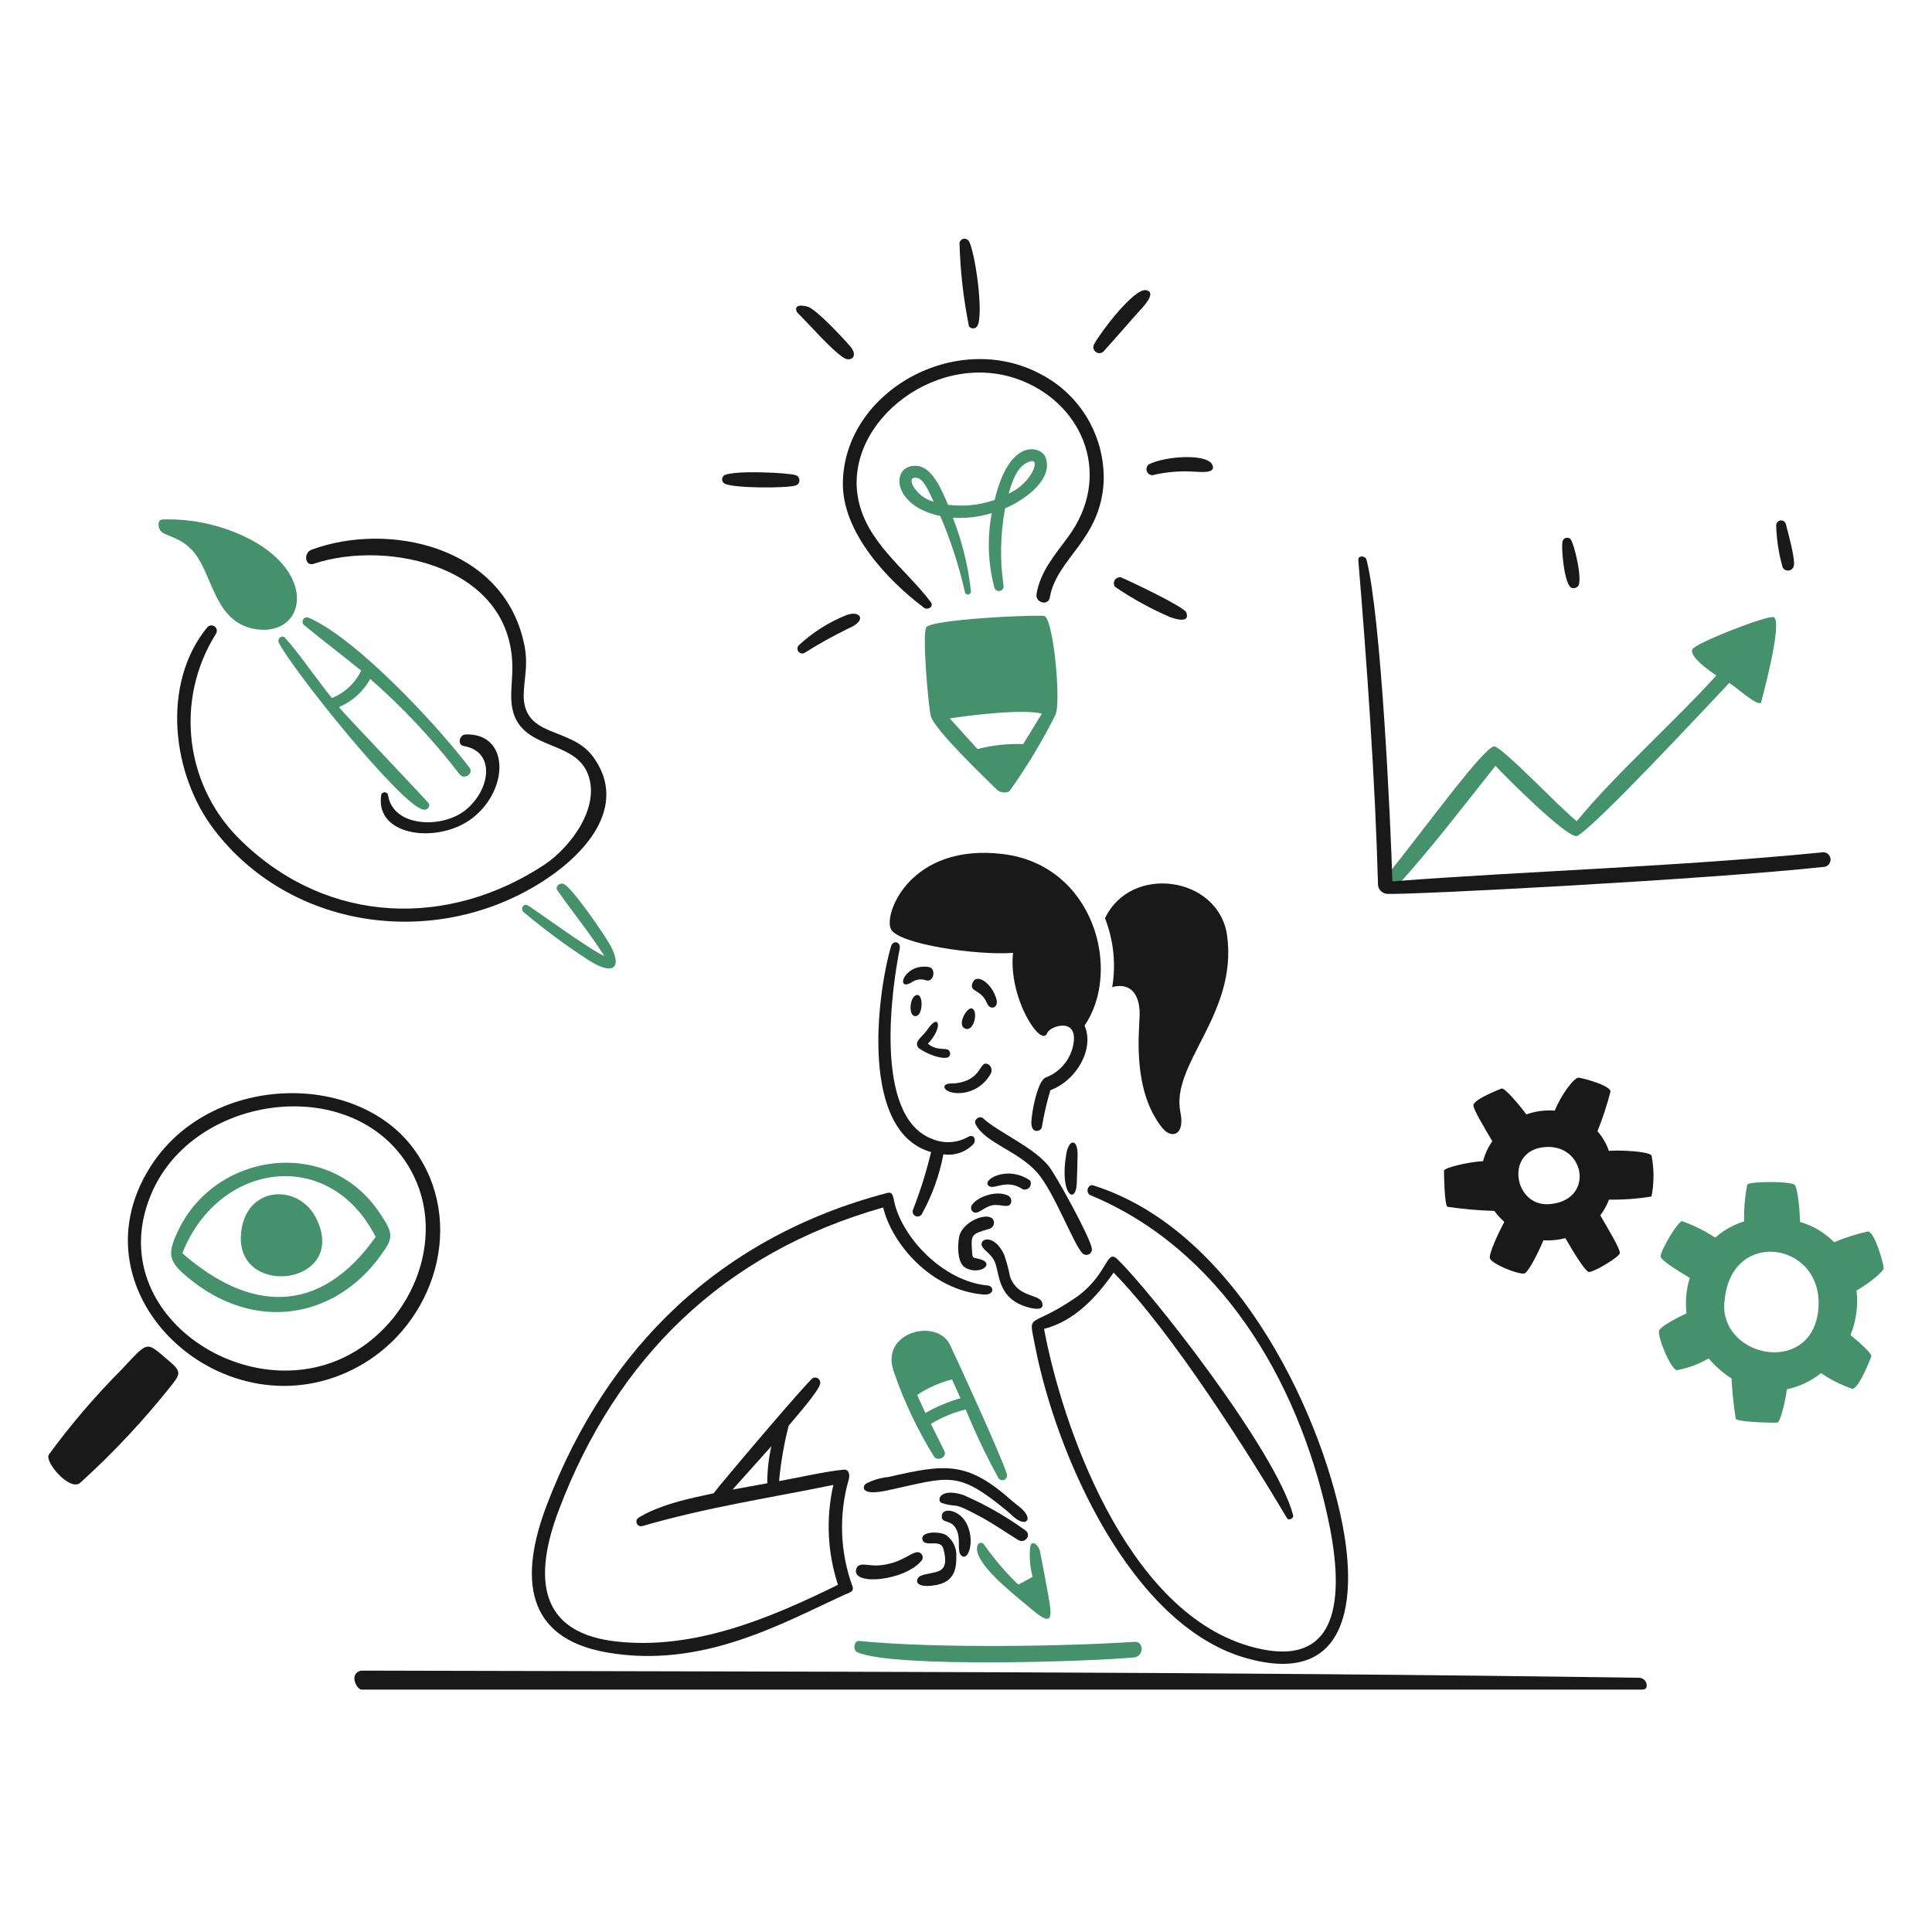 <svg width="400" height="400" viewBox="0 0 400 400" fill="none" xmlns="http://www.w3.org/2000/svg">
<path d="M364.584 145.53C364.584 145.53 369.242 128.61 367.224 127.776C365.978 127.302 350.866 133.176 350.368 134.466C349.968 135.512 351.788 137.482 355.352 139.848C346.392 149.728 334.656 160.048 326.458 170.012C323.282 167.632 310.698 154.226 309.278 154.538C306.878 155.074 294.478 172.204 287.464 180.876C286.452 182.122 288.348 184.402 289.418 183.23C295.874 176.216 303.796 165.9 309.618 158.55C311.298 160.406 324.868 174.048 326.586 173.064C330.672 170.734 353.686 145.966 358.02 141.406C359.338 142.116 363.5 146.066 364.584 145.53Z" fill="#44916C"/>
<path d="M339.368 347.366C251.254 346.064 163.11 346.12 74.988 345.884C74.78 345.879 74.573 345.915 74.379 345.99C74.185 346.064 74.008 346.177 73.857 346.32C73.707 346.464 73.586 346.635 73.502 346.825C73.418 347.016 73.372 347.22 73.368 347.428C73.346 348.302 74.038 349.792 74.914 349.814H339.292C340.18 349.834 340.916 349.898 340.936 349.014C340.942 348.803 340.906 348.592 340.831 348.395C340.755 348.197 340.641 348.016 340.496 347.863C340.35 347.71 340.175 347.587 339.981 347.502C339.788 347.416 339.579 347.37 339.368 347.366V347.366Z" fill="#191919"/>
<path d="M222.925 245.152C223.027 243.17 223.049 241.202 223.099 239.22C223.199 235.732 221.329 235.72 220.769 238.86C219.311 247.4 222.703 249.464 222.925 245.152Z" fill="#191919"/>
<path d="M199.85 262.458C202.944 264.228 206.518 261.374 202.342 260.564C201.57 260.414 201.358 260.426 201.296 259.604C200.984 255.53 200.96 255.556 204.822 254.422C205.156 254.332 205.441 254.113 205.615 253.813C205.788 253.513 205.835 253.157 205.746 252.822C205.168 250.67 199.868 252.504 198.746 255.508C198.306 256.54 197.892 261.336 199.85 262.458Z" fill="#191919"/>
<path d="M215.736 269.622C215.092 267.85 210.752 268.724 209.136 264.376C208.826 262.805 208.409 261.257 207.89 259.742C205.69 255.156 202.508 256.552 203.358 258.084C203.904 259.084 205.462 259.742 206.084 261.572C206.994 264.288 206.77 268.874 212.684 270.618C213.518 270.868 216.476 271.65 215.736 269.622Z" fill="#191919"/>
<path d="M213.232 244.38C208.336 241.04 202.78 244.566 204.884 245.626C206.056 246.248 208.448 244.042 211.712 246.198C211.956 246.296 212.225 246.315 212.48 246.25C212.735 246.186 212.963 246.043 213.132 245.841C213.3 245.64 213.401 245.39 213.419 245.127C213.437 244.865 213.371 244.603 213.232 244.38V244.38Z" fill="#191919"/>
<path d="M201.401 250.847C202.487 251.791 203.893 249.465 206.099 249.475C207.719 249.475 208.989 250.187 209.337 248.953C209.414 248.66 209.382 248.35 209.247 248.079C209.112 247.809 208.883 247.597 208.603 247.483C205.235 245.989 199.557 249.235 201.401 250.847Z" fill="#191919"/>
<path d="M214.799 242.835C218.285 246.872 222.361 257.786 224.081 259.434C224.244 259.618 224.463 259.744 224.703 259.793C224.944 259.843 225.194 259.812 225.416 259.707C225.638 259.602 225.82 259.427 225.934 259.209C226.048 258.992 226.089 258.743 226.05 258.5C225.75 256.182 218.461 243.038 217.103 241.394C213.703 237.307 206.703 234.454 203.549 231.538C202.837 230.879 201.467 231.839 202.001 232.785C203.999 236.681 210.863 238.289 214.799 242.835Z" fill="#191919"/>
<path d="M183.828 308.556C196.69 305.77 198.106 304.282 208.498 312.828C209.57 313.702 210.652 315.096 212.11 315.096C212.206 315.084 212.299 315.052 212.383 315.004C212.467 314.955 212.541 314.891 212.6 314.814C212.659 314.737 212.702 314.649 212.727 314.556C212.752 314.462 212.759 314.364 212.746 314.268C212.534 312.836 210.702 311.77 209.682 310.868C200.282 302.496 195.976 303.032 183.928 305.798C182.275 305.96 180.671 306.447 179.206 307.23C178.734 307.572 177.75 309.872 183.828 308.556Z" fill="#191919"/>
<path d="M177.25 324.952C176.45 328.44 187.566 327.22 190.85 323.046C191.01 322.808 191.07 322.515 191.014 322.233C190.959 321.951 190.794 321.703 190.556 321.542C189.118 320.57 187.156 323.842 181.594 324.116C179.63 324.2 177.636 323.268 177.25 324.952Z" fill="#191919"/>
<path d="M193.521 328.217C196.847 327.693 198.055 325.799 197.993 322.385C198.062 321.501 197.9 320.614 197.525 319.811C197.15 319.008 196.573 318.316 195.851 317.801C194.405 316.991 190.543 317.067 190.979 318.761C191.415 320.455 194.717 318.523 195.303 320.605C196.885 326.385 193.303 325.153 190.631 326.249C189.571 326.695 188.935 328.939 193.521 328.217Z" fill="#191919"/>
<path d="M200.323 315.856C198.953 312.61 195.227 311.958 195.003 313.726C194.779 315.494 196.603 314.498 197.757 316.218C199.177 318.334 197.969 320.952 199.003 322.036C200.349 323.358 201.855 319.486 200.323 315.856Z" fill="#191919"/>
<path d="M210.829 318.847C212.165 319.663 213.619 317.877 212.337 316.879C208.326 313.968 204.01 311.503 199.465 309.529C194.481 307.909 193.833 310.775 195.007 311.187C198.569 312.307 196.761 310.637 203.055 314.051C205.733 315.509 208.245 317.267 210.829 318.847Z" fill="#191919"/>
<path d="M125.508 342.097C145.37 345.627 162.014 336.027 174.946 330.135C175.78 329.761 176.876 329.575 176.502 328.453C173.914 321.366 173.634 313.642 175.702 306.387C175.988 305.465 175.838 304.171 174.654 304.283C170.916 304.631 165.386 305.915 161.298 306.649C161.655 302.782 162.318 298.949 163.28 295.187C164.612 293.567 169.51 288.011 169.796 286.541C169.847 286.344 169.841 286.138 169.779 285.945C169.717 285.752 169.602 285.58 169.447 285.45C169.292 285.32 169.103 285.236 168.902 285.209C168.701 285.181 168.497 285.211 168.312 285.295C167.292 285.831 148.926 307.533 147.768 309.141C147.332 309.429 137.8 310.741 132.22 314.213C132.022 314.333 131.874 314.522 131.804 314.743C131.734 314.964 131.747 315.204 131.839 315.416C131.932 315.629 132.099 315.801 132.309 315.901C132.518 316 132.757 316.02 132.98 315.957C146.58 312.021 158.994 310.213 172.536 307.435C170.975 314.288 171.307 321.437 173.496 328.117C159.33 335.083 143.696 341.647 127.61 339.853C113.468 338.283 109.432 329.151 115.712 312.593C127.634 281.147 149.812 259.355 182.852 249.993C184.634 257.469 192.708 267.025 203.498 268.009C205.988 268.247 205.814 266.263 204.532 266.151C195.312 265.329 186.732 256.247 185.12 248.709C184.92 247.789 184.858 246.679 183.72 246.979C149.246 256.011 125.662 278.949 113.252 311.491C107.442 326.633 108.728 339.113 125.508 342.097ZM158.862 307.097L151.662 308.405L159.71 299.421C159.13 301.934 158.846 304.507 158.862 307.087V307.097Z" fill="#191919"/>
<path d="M226.363 245.426C225.217 245.064 224.643 246.984 225.777 247.456C252.489 258.582 268.597 285.444 274.865 313.976C277.905 327.804 279.089 346.904 258.395 340.738C232.795 333.1 219.773 294.526 216.159 275.128C222.389 273.57 227.035 268.538 230.559 263.478C242.793 275.938 258.667 301.204 266.491 314.362C266.803 314.884 267.891 314.362 267.737 313.738C264.249 300.394 238.071 267.116 231.295 260.662C228.965 258.462 229.413 264.126 222.473 268.824C212.891 275.302 212.905 271.452 214.273 278.542C218.707 301.454 234.133 336.19 257.531 343.152C278.449 349.382 280.829 332.526 278.275 317.464C274.493 295.1 257.061 255.144 226.363 245.426Z" fill="#191919"/>
<path d="M205.146 222.252C205.302 221.931 205.337 221.564 205.246 221.219C205.154 220.874 204.942 220.573 204.648 220.37C202.63 219.312 203.588 223.684 197.708 224.296C197.222 224.296 195.216 224.234 195.566 225.218C196.126 226.776 202.28 227.384 205.146 222.252Z" fill="#191919"/>
<path d="M204.362 207.739C204.974 209.233 206.762 208.71 206.318 206.952C205.494 203.65 202.094 201.246 201.334 203.576C200.624 205.458 203.12 204.708 204.362 207.739Z" fill="#191919"/>
<path d="M194.294 218.851C197.482 219.621 196.786 217.605 196.294 217.331C195.572 216.971 193.802 217.519 192.12 216.087C195.372 212.635 194.388 209.583 192.008 213.171C190.924 214.771 189.056 215.663 190.208 216.995C191.441 217.865 192.827 218.495 194.294 218.851V218.851Z" fill="#191919"/>
<path d="M189.498 210.378C191.116 210.398 191.192 206.044 189.958 205.992C188.388 205.918 187.914 210.36 189.498 210.378Z" fill="#191919"/>
<path d="M191.741 202.978C193.399 203.416 193.847 200.486 192.327 200.212C187.127 199.378 185.287 205.412 188.713 203.402C189.142 203.085 189.644 202.88 190.173 202.805C190.702 202.731 191.241 202.791 191.741 202.978V202.978Z" fill="#191919"/>
<path d="M199.814 212.958C201.672 213.738 202.614 209.22 201.214 208.784C200.162 208.498 198.048 212.216 199.814 212.958Z" fill="#191919"/>
<path d="M150 100.119C151.76 101.095 162.672 101.119 164.728 100.519C164.956 100.447 165.156 100.304 165.297 100.111C165.438 99.919 165.514 99.686 165.514 99.447C165.514 99.208 165.438 98.975 165.297 98.782C165.156 98.589 164.956 98.447 164.728 98.375C163.22 97.877 152.268 97.317 150 98.375C149.849 98.465 149.724 98.592 149.637 98.745C149.55 98.898 149.504 99.071 149.504 99.247C149.504 99.423 149.55 99.596 149.637 99.749C149.724 99.901 149.849 100.029 150 100.119Z" fill="#191919"/>
<path d="M191.315 125.833C192.077 126.405 193.409 125.571 192.715 124.661C187.465 117.709 179.399 112.303 177.661 103.201C174.633 87.217 194.517 71.841 211.749 78.893C224.469 84.077 230.337 98.729 221.107 111.213C218.427 114.837 215.323 118.413 214.601 123.023C214.315 124.805 217.093 125.515 217.355 123.671C218.787 115.561 227.909 111.811 228.505 99.671C228.644 95.094 227.482 90.573 225.153 86.631C222.825 82.689 219.426 79.488 215.351 77.401C197.907 68.181 174.883 80.989 174.509 99.827C174.297 110.109 183.639 120.063 191.315 125.833Z" fill="#191919"/>
<path d="M174.821 74.152C176.139 74.902 177.761 73.816 176.067 71.752C174.683 70.12 168.915 63.952 167.245 63.504C164.031 62.632 164.845 64.538 165.115 64.75C167.457 67.064 172.501 72.834 174.821 74.152Z" fill="#191919"/>
<path d="M202.38 67.424C203.726 64.906 201.808 51.624 200.536 49.844C200.415 49.683 200.25 49.56 200.061 49.489C199.872 49.418 199.666 49.403 199.469 49.445C199.271 49.487 199.09 49.585 198.946 49.726C198.802 49.868 198.701 50.048 198.656 50.245C198.807 56.059 199.462 61.849 200.612 67.55C200.715 67.697 200.853 67.813 201.015 67.89C201.176 67.967 201.354 68 201.532 67.987C201.71 67.975 201.882 67.916 202.03 67.818C202.179 67.719 202.299 67.584 202.38 67.424V67.424Z" fill="#191919"/>
<path d="M175.12 127.401C171.51 128.862 168.199 130.973 165.352 133.631C165.193 133.808 165.103 134.036 165.098 134.274C165.092 134.511 165.172 134.743 165.322 134.928C165.472 135.112 165.683 135.237 165.917 135.28C166.15 135.323 166.392 135.281 166.598 135.163C169.533 133.298 172.574 131.605 175.706 130.093C179.754 128.375 177.988 126.221 175.12 127.401Z" fill="#191919"/>
<path d="M238.586 98.386C241.521 97.687 244.547 97.447 247.556 97.674C248.428 97.674 252.006 98.148 250.944 96.13C249.7 93.874 241.254 94.424 237.876 96.13C237.665 96.284 237.507 96.501 237.426 96.749C237.344 96.997 237.342 97.264 237.421 97.513C237.499 97.763 237.654 97.981 237.863 98.138C238.072 98.294 238.325 98.381 238.586 98.386V98.386Z" fill="#191919"/>
<path d="M228.644 72.57C231.136 69.842 233.502 67.038 235.97 64.31C236.506 63.724 239.608 60.572 237.34 60.086C234.848 59.512 227.86 68.808 226.6 71.138C226.503 71.272 226.434 71.424 226.396 71.585C226.358 71.746 226.353 71.913 226.381 72.077C226.408 72.24 226.468 72.396 226.556 72.536C226.644 72.676 226.76 72.797 226.895 72.892C227.031 72.987 227.184 73.054 227.346 73.089C227.507 73.124 227.674 73.127 227.837 73.097C228 73.067 228.155 73.005 228.294 72.915C228.432 72.824 228.551 72.707 228.644 72.57V72.57Z" fill="#191919"/>
<path d="M245.613 126.801C245.193 125.653 234.123 120.401 232.093 119.537C231.848 119.49 231.594 119.518 231.365 119.617C231.135 119.716 230.941 119.881 230.807 120.092C230.673 120.303 230.605 120.549 230.612 120.799C230.619 121.048 230.701 121.29 230.847 121.493C234.412 123.924 238.199 126.01 242.159 127.723C243.257 128.151 246.471 129.143 245.613 126.801Z" fill="#191919"/>
<path d="M377.093 176.49C347.391 179.418 316.979 180.302 288.273 182.47C287.925 170.148 285.931 127.652 282.929 115.902C282.703 115.03 281.129 114.918 281.223 115.964C283.041 137.856 284.711 161.652 285.295 182.92C285.262 183.455 285.443 183.98 285.797 184.381C286.151 184.783 286.65 185.027 287.185 185.06C291.427 185.326 353.503 182.106 377.785 179.46C377.984 179.419 378.173 179.338 378.34 179.222C378.507 179.106 378.65 178.958 378.759 178.787C378.868 178.615 378.942 178.424 378.976 178.223C379.01 178.023 379.003 177.817 378.957 177.619C378.91 177.421 378.824 177.235 378.705 177.07C378.585 176.906 378.433 176.767 378.259 176.663C378.085 176.558 377.891 176.489 377.69 176.46C377.489 176.431 377.284 176.443 377.087 176.494L377.093 176.49Z" fill="#191919"/>
<path d="M325.288 121.671C325.528 121.774 325.794 121.8 326.049 121.744C326.304 121.688 326.535 121.554 326.71 121.361C327.754 120.239 325.898 112.303 325.11 111.561C324.994 111.464 324.858 111.395 324.712 111.359C324.565 111.323 324.413 111.321 324.265 111.352C324.117 111.383 323.979 111.447 323.86 111.539C323.74 111.632 323.644 111.75 323.576 111.885C323.108 112.713 323.8 120.825 325.288 121.671Z" fill="#191919"/>
<path d="M371.4 117.136C371.692 115.546 370.154 110.136 369.716 108.414C369.634 108.192 369.477 108.005 369.272 107.886C369.067 107.766 368.827 107.722 368.593 107.76C368.359 107.799 368.145 107.917 367.989 108.096C367.833 108.274 367.743 108.501 367.736 108.738C367.821 111.689 368.269 114.619 369.07 117.46C369.189 117.689 369.376 117.876 369.605 117.994C369.834 118.112 370.094 118.157 370.35 118.121C370.605 118.086 370.843 117.972 371.031 117.796C371.22 117.619 371.348 117.389 371.4 117.136Z" fill="#191919"/>
<path d="M85.614 237.814C73.674 221.614 43.392 222.278 31.144 241.552C14.144 268.276 47.066 297.84 74.202 282.928C90.15 274.182 96.724 252.88 85.614 237.814ZM31.568 246.614C40.294 227.168 70.69 222.544 83.286 239.538C93.39 253.168 86.774 272.604 72.458 280.402C51.116 292.072 20.374 271.568 31.568 246.622V246.614Z" fill="#191919"/>
<path d="M35.168 281.919C29.986 277.559 30.994 277.433 24.94 283.789C19.572 289.2 14.616 295.005 10.114 301.155C9.154 302.663 14.514 308.891 16.618 306.987C23.456 300.792 29.773 294.045 35.506 286.815C37.262 284.585 37.61 283.973 35.168 281.919Z" fill="#191919"/>
<path d="M228.779 190.12C230.555 194.645 231.072 199.566 230.275 204.36C234.449 203.264 236.093 206.392 235.943 210.378C235.793 214.364 234.543 225.964 240.665 233.552C242.511 235.844 245.363 235.11 244.403 230.326C242.287 220.246 256.327 209.992 254.047 193.622C252.303 181.474 234.175 178.77 228.779 190.12Z" fill="#191919"/>
<path d="M190.918 251.244C193.024 247.416 194.509 243.278 195.318 238.984C196.451 239.158 197.61 239.054 198.695 238.684C199.779 238.313 200.758 237.685 201.548 236.854C202.17 236.044 201.684 234.836 200.614 235.284C199.471 235.965 198.184 236.367 196.857 236.456C195.529 236.545 194.2 236.319 192.976 235.796C180.518 231.098 184.852 203.488 186.274 196.45C186.56 195.004 184.902 194.506 184.474 195.952C181.508 206.18 178.032 234.352 192.77 238.524C191.804 242.576 190.555 246.556 189.034 250.434C188.981 250.558 188.953 250.691 188.951 250.825C188.949 250.96 188.974 251.094 189.024 251.219C189.124 251.471 189.321 251.674 189.571 251.781C189.821 251.888 190.103 251.892 190.356 251.791C190.609 251.691 190.811 251.494 190.918 251.244Z" fill="#191919"/>
<path d="M207.688 176.826C188.488 174.468 182.832 189.286 184.476 192.4C186.12 195.514 202.276 197.832 209.744 197.284C208.71 206.616 215.574 217.106 216.82 213.868C217.356 212.434 223.374 210.416 222.202 216.36C221.903 217.873 221.223 219.284 220.227 220.461C219.23 221.638 217.951 222.541 216.508 223.086C214.814 223.686 213.544 230.462 213.53 232.418C213.53 234.91 215.55 234.218 215.698 233.402C216.122 230.805 216.713 228.237 217.468 225.716C223.068 223.598 226.612 216.994 224.544 212.334C232.356 200.948 226.512 179.14 207.688 176.826Z" fill="#191919"/>
<path d="M333.1 238.275C332.581 236.777 331.777 235.393 330.732 234.201C331.826 231.523 332.73 228.772 333.436 225.967C333.374 224.721 327.706 223.187 326.82 223.125C325.934 223.063 323.208 226.663 321.9 229.941C319.911 229.789 317.912 230.056 316.032 230.725C314.362 228.525 311.484 225.143 310.886 225.369C310.288 225.595 305.166 227.611 305.054 228.795C304.968 229.629 307.454 233.703 308.966 236.269C308.087 237.528 307.438 238.932 307.048 240.417C304.406 240.493 299.012 241.727 298.974 242.375C298.936 243.023 299.086 249.625 299.672 249.849C302.888 250.327 306.129 250.614 309.378 250.709C310.001 251.531 310.697 252.294 311.458 252.989C310.212 255.245 308.244 259.567 308.458 260.465C308.758 261.711 314.476 263.941 315.598 263.655C316.408 263.443 318.438 259.481 319.546 256.789C321.077 256.888 322.613 256.736 324.094 256.341C325.752 259.219 328.256 263.355 329.004 263.355C330.062 263.355 335.232 260.279 335.37 259.455C335.508 258.631 332.878 254.347 331.32 251.619C332.08 250.631 332.687 249.535 333.12 248.367C336.071 248.419 339.019 248.202 341.93 247.719C342.478 244.913 342.478 242.027 341.93 239.221C341.348 238.401 335.742 238.075 333.1 238.275ZM320.218 237.465C328.316 237.129 330.122 248.665 320.678 249.315C313.34 249.819 311.4 237.827 320.218 237.465Z" fill="#191919"/>
<path d="M110.6 183.569C121.4 177.229 130.234 166.811 122.772 156.657C118.224 150.457 108.73 152.819 108.42 144.297C108.42 140.361 109.54 137.745 108.42 132.885C103.946 113.051 80.42 107.967 64.538 113.797C62.758 114.445 63.138 117.337 64.95 116.725C80.162 111.631 106.9 117.137 106.064 139.313C105.928 142.913 105.204 146.789 107.422 149.913C111.036 155.021 119.346 154.037 121.738 160.313C124.354 167.167 118.1 175.415 112.754 179.003C92.82 192.159 68.09 191.461 50.286 174.403C44.491 168.978 40.762 161.707 39.741 153.835C38.719 145.963 40.467 137.981 44.686 131.257C44.853 131.021 44.923 130.73 44.882 130.443C44.84 130.157 44.689 129.898 44.461 129.72C44.233 129.542 43.946 129.459 43.658 129.488C43.37 129.517 43.104 129.655 42.916 129.875C33.36 141.523 35.54 160.287 44.348 171.799C59.936 192.153 88.832 196.345 110.6 183.569Z" fill="#191919"/>
<path d="M96.531 167.601C91.693 171.659 81.243 171.339 80.331 164.537C80.283 164.389 80.189 164.26 80.064 164.169C79.938 164.077 79.786 164.028 79.631 164.028C79.475 164.028 79.324 164.077 79.198 164.169C79.072 164.26 78.979 164.389 78.931 164.537C77.499 173.337 91.117 174.841 98.069 169.171C105.543 163.091 105.307 151.729 96.399 152.065C95.153 152.065 94.567 154.209 96.051 154.465C102.601 155.601 101.585 163.355 96.531 167.601Z" fill="#191919"/>
<path d="M234.847 339.927C221.529 340.809 194.493 341.373 177.859 339.743C176.825 339.643 176.477 341.647 177.523 342.095C184.999 345.373 226.313 344.003 234.835 343.143C236.827 342.931 236.941 339.789 234.847 339.927Z" fill="#44916C"/>
<path d="M193.361 301.528C194.077 302.662 196.127 301.714 195.529 300.446C194.619 298.55 193.673 296.708 192.729 294.812C194.964 293.445 197.397 292.433 199.943 291.812C201.931 296.691 204.202 301.45 206.743 306.066C206.879 306.251 207.077 306.382 207.3 306.435C207.524 306.489 207.759 306.462 207.964 306.359C208.17 306.256 208.332 306.084 208.424 305.873C208.515 305.662 208.529 305.426 208.463 305.206C207.491 301.868 198.147 281.46 196.677 278.406C193.961 272.788 181.913 275.764 185.127 284.206C187.218 290.269 189.98 296.079 193.361 301.528ZM197.099 285.594L198.855 289.482C196.319 290.208 193.88 291.236 191.591 292.546C191.019 291.3 190.457 290.054 189.885 288.808C192.091 287.338 194.53 286.254 197.099 285.6V285.594Z" fill="#44916C"/>
<path d="M203.727 319.769C203.071 318.827 201.527 319.769 202.693 322.261C204.351 325.825 210.453 330.535 213.633 333.225C217.833 336.789 217.917 335.169 217.045 330.335C216.497 327.357 215.949 324.367 215.363 321.377C215.053 319.795 213.645 318.777 213.307 320.131C213.066 322.257 213.231 324.409 213.795 326.473L210.829 328.093C208.201 325.551 205.823 322.764 203.727 319.769V319.769Z" fill="#44916C"/>
<path d="M216.134 127.514C212.584 127.282 193.398 128.262 191.828 129.806C190.828 130.778 192.214 146.314 192.712 148.234C193.434 151.062 203.926 161.054 206.416 163.52C207.176 164.268 208.746 164.206 209.084 163.682C212.624 158.711 215.776 153.476 218.514 148.022C219.748 145.342 218.066 127.64 216.134 127.514ZM211.836 154.064C208.651 153.937 205.465 154.282 202.38 155.086C200.479 152.968 198.569 150.854 196.65 148.744C200.224 148.158 211.6 146.726 215.712 147.744C214.407 149.88 213.115 151.987 211.836 154.064V154.064Z" fill="#44916C"/>
<path d="M194.667 106.833C196.848 111.915 198.558 117.186 199.775 122.581C199.807 122.746 199.902 122.892 200.041 122.987C200.18 123.081 200.351 123.117 200.516 123.086C200.682 123.054 200.828 122.959 200.922 122.82C201.017 122.681 201.053 122.51 201.021 122.345C200.444 117.155 199.187 112.063 197.283 107.201C200.002 107.354 202.727 107.029 205.333 106.241C204.36 111.367 204.547 116.646 205.881 121.691C205.954 121.92 206.109 122.114 206.316 122.235C206.523 122.357 206.768 122.397 207.003 122.349C207.238 122.301 207.447 122.167 207.59 121.974C207.733 121.781 207.799 121.542 207.775 121.303C206.996 115.969 207.105 110.543 208.099 105.245C212.109 103.537 218.289 99.227 216.421 94.579C215.585 92.499 209.083 90.305 205.931 103.513C202.832 104.583 199.528 104.926 196.275 104.513C195.129 101.773 193.135 96.877 190.045 96.477C184.489 95.757 184.127 104.601 194.667 106.833ZM212.645 95.781C214.445 94.919 214.489 95.919 213.891 97.439C212.789 99.554 211.002 101.232 208.821 102.199C209.481 100.017 210.377 96.875 212.645 95.781V95.781ZM190.133 99.021C191.479 99.557 192.561 102.347 193.309 103.881C191.51 103.39 189.975 102.212 189.035 100.601C188.163 98.785 189.409 98.735 190.133 99.021Z" fill="#44916C"/>
<path d="M36.689 255.2C34.689 259.6 34.871 261.106 38.671 264.308C52.811 276.23 69.531 272.816 78.763 259.996C81.467 256.258 81.629 255.55 78.451 250.9C67.687 235.122 44.233 238.588 36.689 255.2ZM37.749 259.472C45.223 240.51 68.247 237.284 77.779 256.096C66.067 272.586 51.601 271.59 37.749 259.466V259.472Z" fill="#44916C"/>
<path d="M49.87 255.854C49.21 268.788 71.848 266.054 65.63 252.564C62 244.678 50.4 245.426 49.87 255.854Z" fill="#44916C"/>
<path d="M390 262.533C389.926 261.511 388.154 255.056 386.736 254.958C384.34 255.488 381.997 256.233 379.736 257.187C377.782 255.203 375.349 253.756 372.672 252.986C372.596 249.77 372.124 245.699 371.5 245.249C370.554 244.577 362.368 244.527 361.758 245.249C361.263 247.763 361.042 250.324 361.098 252.887C358.887 253.561 356.846 254.705 355.116 256.239C352.975 254.826 350.67 253.68 348.252 252.825C347.318 252.937 343.792 258.931 343.804 260.139C343.804 260.823 346.906 262.829 349.846 264.575C349.12 266.952 348.892 269.454 349.174 271.925C346.482 273.171 343.68 274.777 343.492 275.501C343.156 276.747 345.796 283.349 347.156 283.687C349.478 283.255 351.709 282.433 353.756 281.257C355.122 282.861 356.717 284.255 358.49 285.393C358.636 288.188 358.927 290.974 359.362 293.739C359.638 294.425 367.012 294.613 367.962 294.539C368.534 294.539 369.518 290.738 369.962 287.636C372.547 287.084 374.969 285.941 377.038 284.296C379.041 285.668 381.22 286.762 383.516 287.55C384.874 287.412 387.092 281.719 387.428 280.847C387.628 280.311 385.348 278.216 383.13 276.412C384.309 273.491 384.737 270.322 384.376 267.192C387.322 265.498 390 263.201 390 262.533ZM357.034 269.658C358.068 254.234 377.056 256.95 376.52 270.318C375.896 284.997 356.198 281.47 356.984 269.658H357.034Z" fill="#44916C"/>
<path d="M40.376 114.619C44.042 119.361 44.562 128.661 52.548 130.193C62.778 132.163 66.254 119.429 51.976 111.755C46.37 108.823 40.109 107.373 33.786 107.543C32.614 107.543 32.702 108.789 33.05 109.575C33.674 111.169 37.4 110.775 40.376 114.619Z" fill="#44916C"/>
<path d="M63.937 127.901C63.739 127.808 63.516 127.789 63.306 127.848C63.096 127.906 62.914 128.038 62.793 128.219C62.672 128.4 62.62 128.618 62.647 128.834C62.673 129.05 62.776 129.25 62.937 129.397C66.823 132.611 70.823 135.625 74.772 138.841C73.538 141.431 71.371 143.46 68.704 144.521C65.49 140.521 62.014 135.401 59.036 132.063C58.401 131.341 57.316 132.225 57.715 133.035C60.422 138.517 83.124 166.849 87.6 167.601C87.764 167.653 87.939 167.661 88.108 167.624C88.276 167.587 88.431 167.506 88.558 167.389C88.684 167.273 88.778 167.125 88.829 166.96C88.879 166.795 88.885 166.62 88.847 166.453C88.746 166.093 72.126 148.725 70.159 146.407C72.923 145.253 75.212 143.193 76.648 140.565C83.441 146.519 89.634 153.125 95.138 160.287C96.085 161.533 98.138 160.199 97.195 158.941C90.686 150.327 73.941 132.263 63.937 127.901Z" fill="#44916C"/>
<path d="M116.85 183.083C116.05 182.587 114.818 183.483 115.404 184.329C118.68 189.037 121.87 192.863 125.11 197.895C123.166 197.347 111.404 188.813 109.348 187.481C108.44 186.881 107.63 188.165 108.414 188.851C112.698 192.448 117.2 195.777 121.896 198.817C127.496 202.381 128.984 199.927 125.896 194.931C124.624 192.851 118.838 184.313 116.85 183.083Z" fill="#44916C"/>
</svg>
